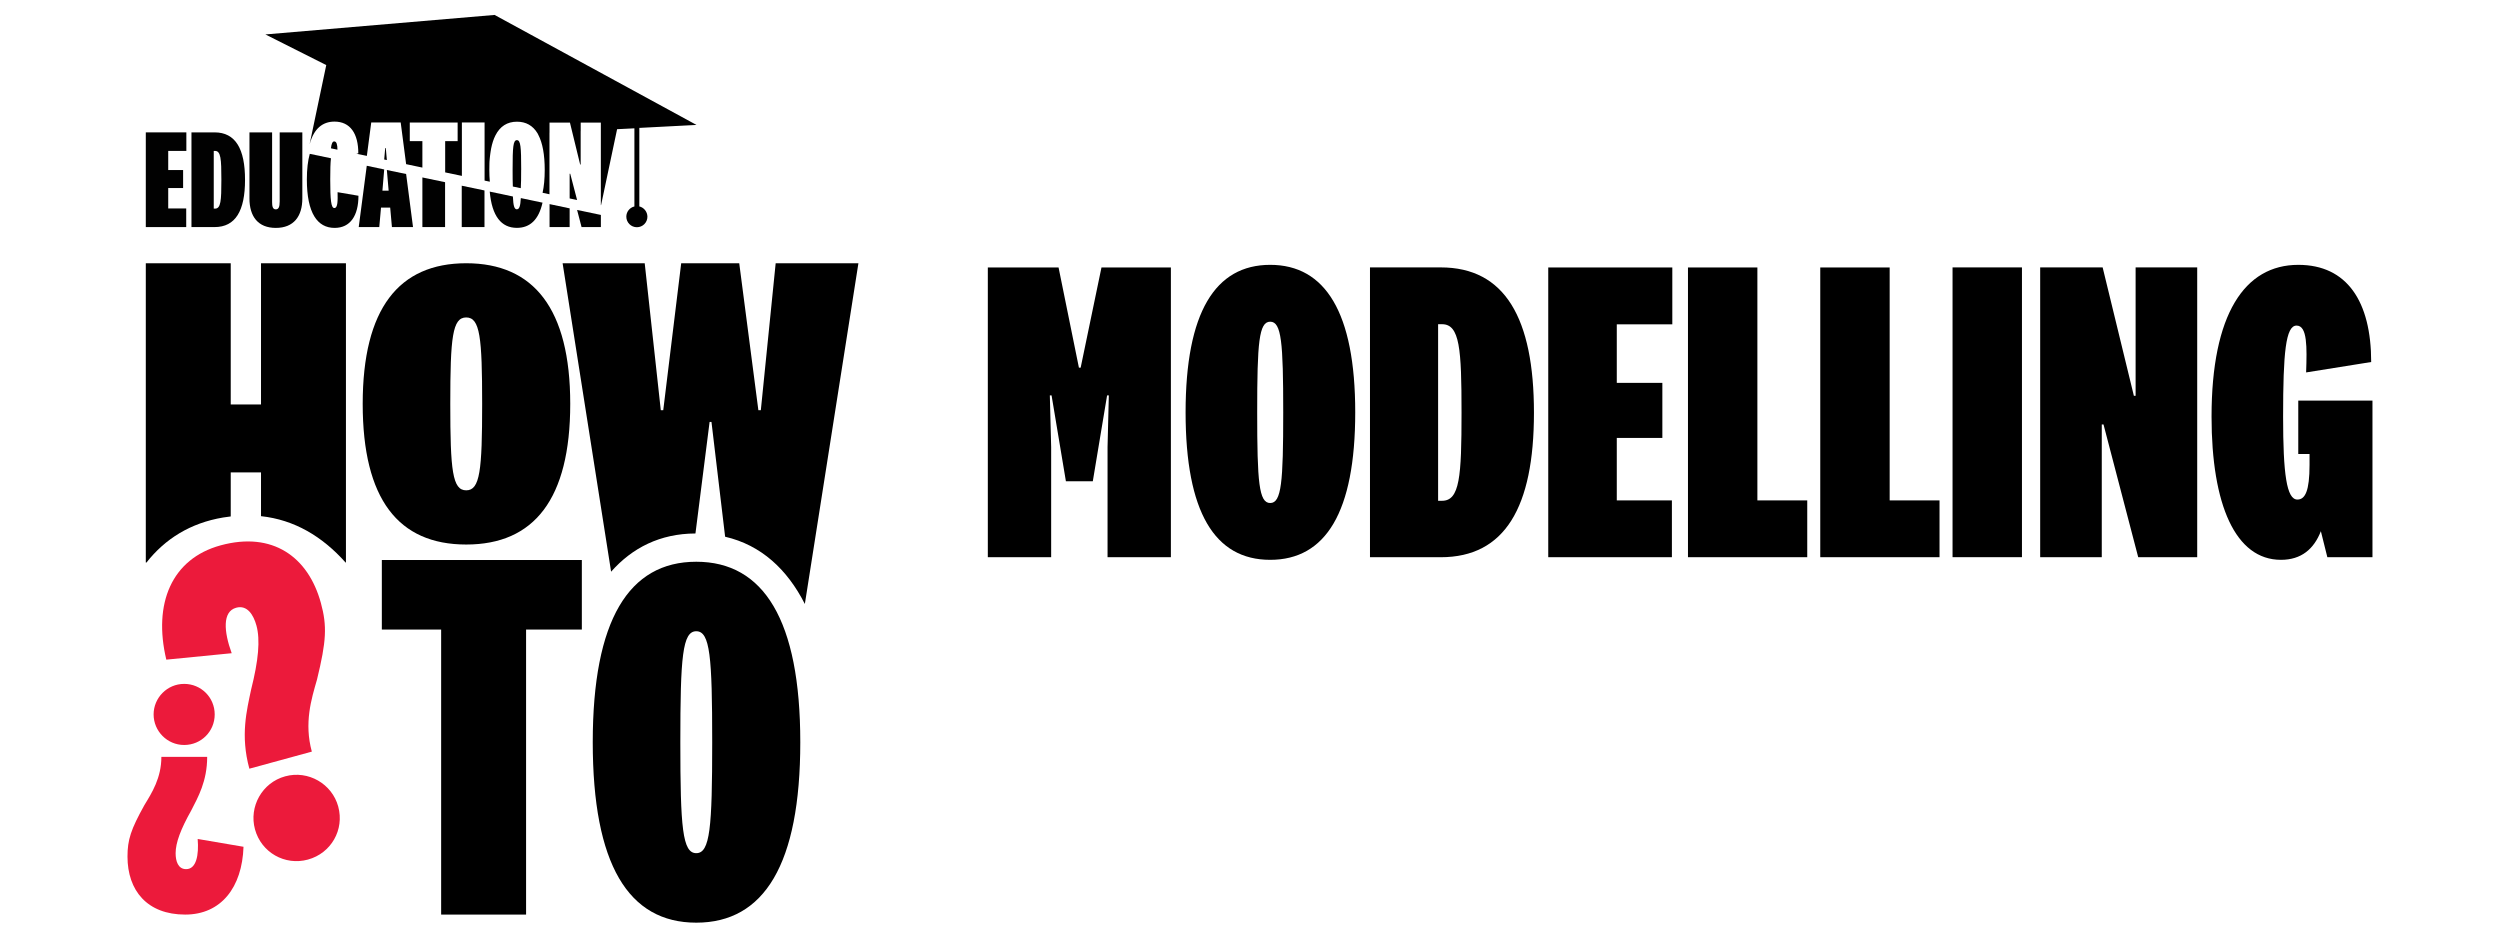 <?xml version="1.0" encoding="UTF-8"?>
<svg id="Layer_4" data-name="Layer 4" xmlns="http://www.w3.org/2000/svg" viewBox="0 0 547.49 205.33">
  <defs>
    <style>
      .cls-1 {
        fill: none;
      }

      .cls-2 {
        fill: #010101;
      }

      .cls-3 {
        fill: #ec1a3b;
      }
    </style>
  </defs>
  <g>
    <path d="m124.88,88.45c0,20.83-7.9,30.8-22.78,30.8s-22.67-9.96-22.67-30.8,7.9-30.8,22.67-30.8,22.78,9.96,22.78,30.8Zm-26.27,0c0,14.58.47,18.93,3.49,18.93s3.49-4.35,3.49-18.93-.47-18.93-3.49-18.93-3.49,4.35-3.49,18.93Z"/>
    <path d="m152.3,116.84l3.1-24.44h.41l2.99,25.14c7.89,1.83,13.59,7.13,17.46,14.73l11.73-74.62h-18.12l-3.25,32.18h-.54l-4.19-32.18h-12.71l-3.93,32.18h-.54l-3.52-32.18h-17.98l10.62,67.55c4.65-5.26,10.76-8.34,18.46-8.37Z"/>
    <path d="m48.87,113.33c.56-.09,1.11-.17,1.66-.23v-9.65h6.63v9.59c7.28.78,13.42,4.42,18.53,10.16h.07V57.65h-18.6v30.92h-6.63v-30.92h-18.6v65.55h.14c4.07-5.18,9.61-8.66,16.8-9.87Z"/>
    <path d="m175.26,162.54c0,26.74-7.9,39.52-22.78,39.52s-22.67-12.79-22.67-39.52,7.9-39.52,22.67-39.52,22.78,12.79,22.78,39.52Zm-26.27,0c0,18.72.47,24.3,3.49,24.3s3.49-5.58,3.49-24.3-.47-24.3-3.49-24.3-3.49,5.58-3.49,24.3Z"/>
    <path d="m96.61,200.29v-62.42h-12.99v-15.23h43.8v15.23h-12.21v62.42h-18.6Z"/>
    <g>
      <path class="cls-3" d="m36.42,144.46c-2.92-12.27,1.15-22.09,11.89-25.03,11.35-3.1,19.19,2.48,21.96,12.61,1.39,5.07,1.2,8.38-.85,16.79-1.23,4.26-2.85,9.49-1.13,15.77l-13.68,3.74c-2-7.29-.56-12.81.38-17.31,1.62-6.43,2.03-10.9,1.17-14.04-.64-2.33-2.01-4.57-4.44-3.9-3.04.83-2.71,5.21-.98,9.96l-14.32,1.41Zm31.03,43.78c-5.07,1.39-10.23-1.56-11.61-6.62-1.36-4.96,1.56-10.23,6.62-11.61s10.26,1.66,11.61,6.62c1.39,5.07-1.56,10.23-6.63,11.61Z"/>
      <path class="cls-3" d="m53.33,185.43c-.3,8.91-4.9,14.86-12.78,14.86-8.32,0-12.63-5.27-12.63-12.7,0-3.71.74-5.94,3.71-11.29,1.63-2.67,3.71-5.94,3.71-10.55h10.03c0,5.35-2.01,8.84-3.49,11.74-2.3,4.09-3.42,7.06-3.42,9.36,0,1.71.52,3.49,2.3,3.49,2.23,0,2.82-3.05,2.53-6.61l10.03,1.71Zm-13-35.66c3.71,0,6.69,2.97,6.69,6.69s-2.97,6.69-6.69,6.69-6.69-3.05-6.69-6.69,2.97-6.69,6.69-6.69Z"/>
    </g>
    <g>
      <polygon class="cls-1" points="85.11 39.57 84.72 35.05 84.14 34.93 83.75 39.57 85.11 39.57"/>
      <path d="m73.19,30.97c-.37,0-.59.46-.72,1.51l1.43.3c-.01-1.06-.17-1.81-.71-1.81Z"/>
      <polygon points="84.49 32.43 84.36 32.43 84.14 34.93 84.72 35.05 84.49 32.43"/>
      <polygon class="cls-2" points="120.35 49.73 124.75 49.73 124.75 45.63 120.35 44.7 120.35 49.73"/>
      <polygon class="cls-2" points="127.36 49.73 131.59 49.73 131.59 47.07 126.38 45.98 127.36 49.73"/>
      <path class="cls-1" d="m113.2,45.84c.53,0,.76-.64.87-2.45l-1.74-.36c.1,2.09.32,2.81.88,2.81Z"/>
      <path class="cls-1" d="m47.09,33.05h-.28v12.63h.28c1.27,0,1.39-1.74,1.39-6.3,0-4.57-.12-6.33-1.39-6.33Z"/>
      <polygon class="cls-2" points="31.93 49.73 40.78 49.73 40.78 45.65 36.84 45.65 36.84 41.18 40.1 41.18 40.1 37.24 36.84 37.24 36.84 33.05 40.81 33.05 40.81 28.99 31.93 28.99 31.93 49.73"/>
      <path class="cls-2" d="m46.99,28.99h-5.06v20.74h5.06c4.59,0,6.67-3.57,6.67-10.33.01-6.78-2.08-10.41-6.67-10.41Zm.1,16.7h-.28v-12.64h.28c1.27,0,1.39,1.77,1.39,6.33,0,4.57-.12,6.31-1.39,6.31Z"/>
      <path class="cls-2" d="m61.24,44.26c0,.9-.16,1.59-.84,1.59s-.81-.68-.81-1.59v-15.27h-4.96v14.47c0,3.92,1.86,6.45,5.78,6.45s5.8-2.55,5.8-6.45v-14.47h-4.96v15.27h-.01Z"/>
      <path class="cls-2" d="m67.2,39.32c0,7.33,2.3,10.59,6.08,10.59,3.45,0,5.22-2.7,5.22-7.04l-4.57-.78c.04,1.8.06,3.47-.71,3.47-.71,0-.9-1.71-.9-6.24,0-2.17.04-3.68.16-4.66l-4.64-.97c-.42,1.5-.64,3.38-.64,5.64Z"/>
      <polygon class="cls-2" points="85.11 41.75 83.75 41.75 84.14 37.11 80.32 36.3 78.56 49.73 83.06 49.73 83.44 45.47 85.45 45.47 85.83 49.73 90.45 49.73 88.94 38.11 84.72 37.23 85.11 41.75"/>
      <polygon class="cls-2" points="92.5 49.73 97.47 49.73 97.47 39.9 92.5 38.86 92.5 49.73"/>
      <polygon class="cls-2" points="101.12 49.73 106.1 49.73 106.1 41.71 101.12 40.67 101.12 49.73"/>
      <path class="cls-2" d="m113.2,45.84c-.56,0-.79-.72-.88-2.81l-5.07-1.07c.48,5.37,2.52,7.94,5.95,7.94,2.88,0,4.78-1.8,5.61-5.52l-4.75-1c-.1,1.81-.34,2.45-.87,2.45Z"/>
      <polygon points="124.75 38.05 124.75 43.46 126.38 43.8 124.88 38.05 124.75 38.05"/>
      <path d="m114.14,37.18c0-5-.12-6.49-.94-6.49s-.94,1.49-.94,6.49c0,1.54.01,2.74.05,3.67l1.74.36c.07-.96.08-2.28.08-4.03Z"/>
      <path d="m140.01,45.18v-17.17l12.52-.65L108.31,3.27l-50.19,4.27,13.33,6.71-3.63,17.26h.01c.93-3.34,2.81-4.88,5.42-4.88,3.45,0,5.22,2.61,5.22,6.96l-.43.07,2.3.48.96-7.32h6.45l1.19,9.13,3.56.75v-5.8h-2.76v-4.06h.01s10.47-.01,10.47-.01v4.07h-2.73v6.85h-.01l3.67.77v-9.34h0v-2.36h4.97v12.73l1.15.24c-.07-.81-.11-1.66-.11-2.6h0c0-.23,0-.44.01-.65v-.06c0-.19.01-.38.01-.56v-.1c.01-.17.01-.35.02-.5,0-.04,0-.07.01-.1.01-.17.02-.32.04-.48,0-.04,0-.06.01-.1.01-.16.02-.31.05-.47,0-.02.01-.06.01-.08.01-.16.04-.31.06-.47,0-.02.01-.05.01-.07.02-.16.05-.31.07-.47,0-.01,0-.02.01-.05.02-.17.06-.32.08-.49h0c.22-1.12.53-2.07.93-2.86h0c1.02-2.03,2.61-3.03,4.73-3.03,1.97,0,3.48.84,4.51,2.55h0s.01.02.02.04c.04.05.06.11.08.16.02.05.06.11.08.16.91,1.74,1.39,4.29,1.39,7.65,0,1.95-.16,3.62-.47,5.01l1.51.32v-13.48h.01v-2.22h4.47l2.24,9.19h.11v-7.32h.01v-1.87h4.41v18.08h-.01.06s3.51-16.63,3.51-16.63l3.79-.19v17.11c-1.01.24-1.77,1.15-1.77,2.24,0,1.27,1.03,2.31,2.31,2.31s2.31-1.03,2.31-2.31c-.01-1.09-.77-2.01-1.78-2.25Z"/>
    </g>
  </g>
  <g>
    <path d="m239.32,105.4h-5.89l-3.14-18.81h-.38l.29,11.31v24.13h-13.87v-63.46h15.49l4.46,21.95h.38l4.56-21.95h15.2v63.46h-13.87v-24.13l.28-11.31h-.38l-3.13,18.81Z"/>
    <path d="m296.79,90.3c0,21.85-6.46,32.3-18.62,32.3s-18.53-10.45-18.53-32.3,6.46-32.3,18.53-32.3,18.62,10.45,18.62,32.3Zm-21.47,0c0,15.3.38,19.86,2.85,19.86s2.85-4.56,2.85-19.86-.38-19.85-2.85-19.85-2.85,4.56-2.85,19.85Z"/>
    <path d="m300.02,58.56h15.49c14.06,0,20.42,11.12,20.42,31.83s-6.37,31.64-20.42,31.64h-15.49v-63.46Zm14.92,51.11h.86c3.89,0,4.27-5.32,4.27-19.29s-.38-19.38-4.27-19.38h-.86v38.67Z"/>
    <path d="m366.14,122.03h-27.08v-63.46h27.17v12.45h-12.16v12.83h9.98v12.06h-9.98v13.68h12.07v12.45Z"/>
    <path d="m384.86,58.56v51.02h10.92v12.45h-26.12v-63.46h15.2Z"/>
    <path d="m413.83,58.56v51.02h10.92v12.45h-26.12v-63.46h15.2Z"/>
    <path d="m442.8,58.56v63.46h-15.2v-63.46h15.2Z"/>
    <path d="m467.69,58.56h13.49v63.46h-12.92l-7.6-29.07h-.38v29.07h-13.49v-63.46h13.68l6.84,28.12h.38v-28.12Z"/>
    <path d="m519.56,87.73v34.3h-9.88l-1.42-5.7c-1.52,3.9-4.28,6.27-8.74,6.27-9.98,0-15.2-12.07-15.2-31.35,0-22.42,7.22-33.25,19-33.25,10.64,0,15.96,7.98,15.96,21.28l-14.25,2.28c.19-5.51.29-10.26-2.09-10.26s-2.95,5.89-2.95,19.95c0,12.54.76,18.15,3.13,18.15,1.71,0,2.66-1.9,2.66-7.6v-2.38h-2.47v-11.69h16.25Z"/>
  </g>
</svg>